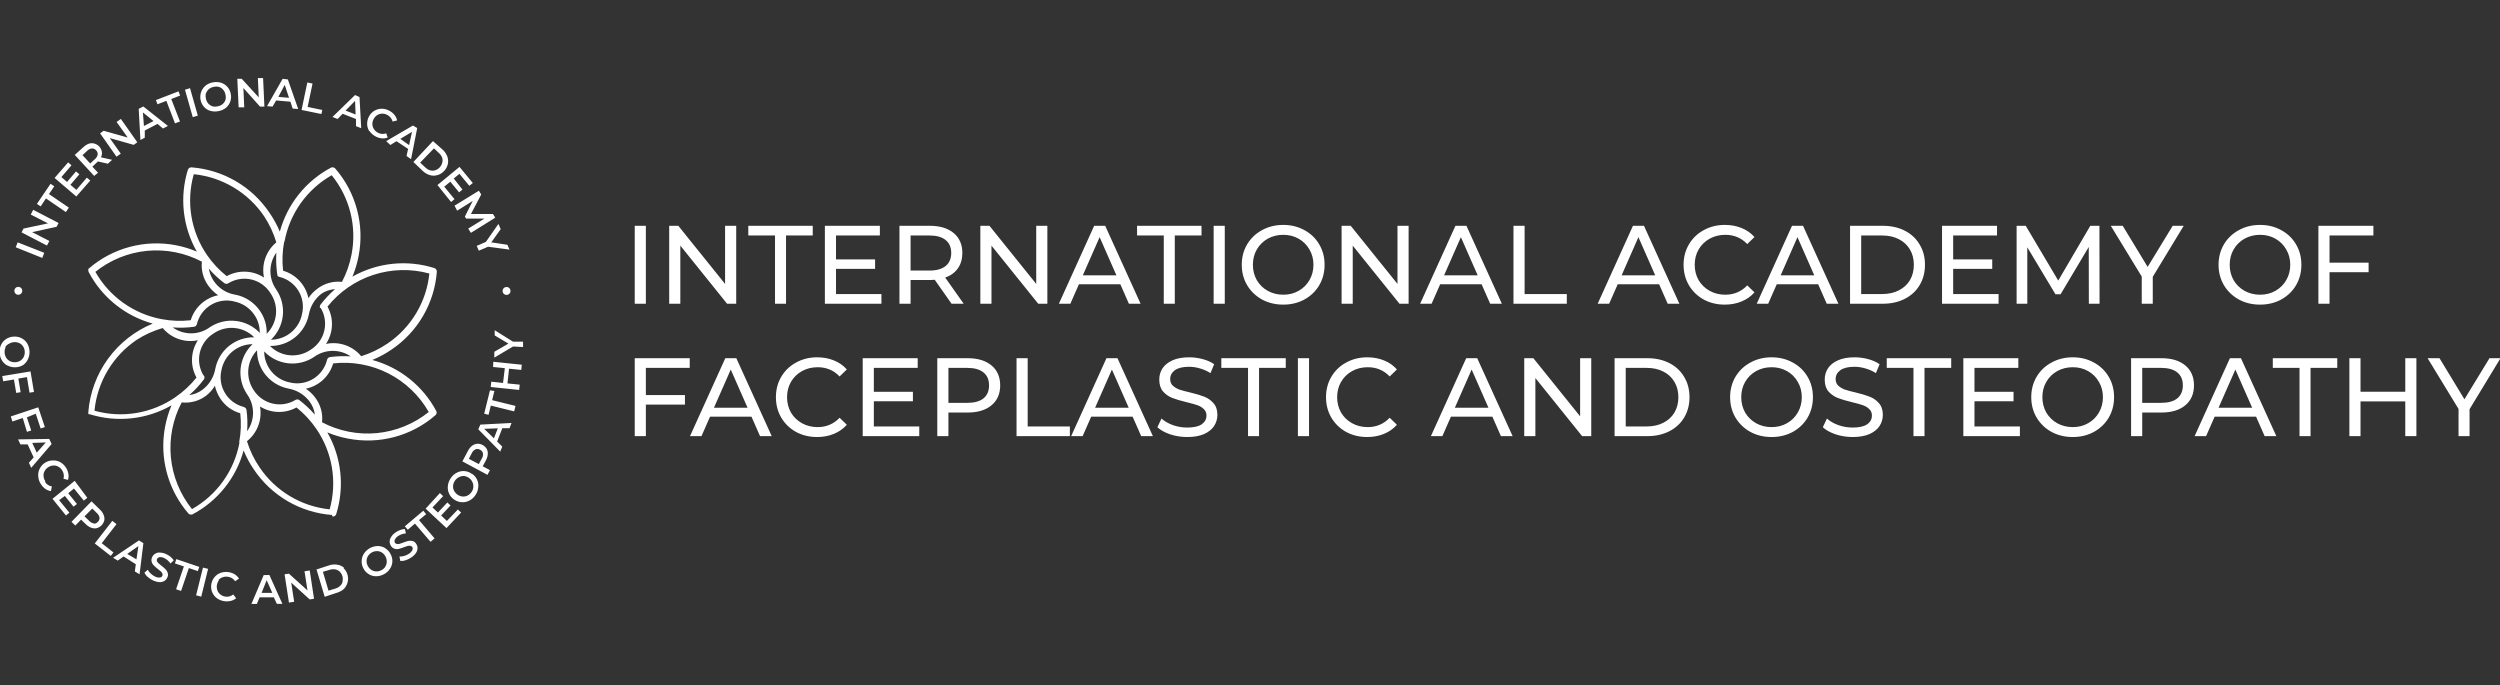 <svg width="321" height="88" viewBox="0 0 321 88" fill="none" xmlns="http://www.w3.org/2000/svg">
<rect x="0" y="0" width="321" height="88" fill="#333333" stroke="none"/>
<g clip-path="url(#clip0_81_35)">
<mask id="mask0_81_35" style="mask-type:luminance" maskUnits="userSpaceOnUse" x="-9" y="0" width="85" height="88">
<path d="M75.13 0.119H-8.41V87.419H75.13V0.119Z" fill="white"/>
</mask>
<g mask="url(#mask0_81_35)">
<path d="M42.71 66.329C42.809 66.329 42.906 66.301 42.99 66.249C43.077 66.194 43.141 66.109 43.17 66.01C43.711 64.276 43.888 62.451 43.692 60.646C43.496 58.841 42.93 57.096 42.03 55.52C42.892 55.884 43.79 56.152 44.71 56.319C46.681 56.701 48.712 56.629 50.651 56.109C52.59 55.59 54.385 54.636 55.9 53.319C55.964 53.267 56.012 53.198 56.04 53.12C56.074 53.022 56.074 52.917 56.04 52.819C55.194 51.214 54.027 49.8 52.611 48.664C51.195 47.529 49.561 46.697 47.81 46.219C48.674 45.862 49.498 45.416 50.27 44.889C51.932 43.77 53.319 42.289 54.328 40.557C55.336 38.825 55.938 36.888 56.09 34.889C56.091 34.787 56.063 34.687 56.01 34.599C55.952 34.515 55.867 34.452 55.77 34.419C54.035 33.872 52.206 33.687 50.396 33.876C48.586 34.065 46.835 34.625 45.25 35.52C45.611 34.657 45.88 33.759 46.05 32.84C46.43 30.867 46.357 28.835 45.837 26.895C45.318 24.955 44.365 23.158 43.05 21.64C42.992 21.584 42.925 21.54 42.85 21.509C42.747 21.47 42.633 21.47 42.53 21.509C40.925 22.356 39.511 23.523 38.375 24.939C37.24 26.355 36.407 27.989 35.93 29.739C35.566 28.884 35.117 28.066 34.59 27.299C33.469 25.64 31.988 24.255 30.256 23.249C28.524 22.243 26.587 21.641 24.59 21.489C24.487 21.479 24.383 21.507 24.3 21.57C24.216 21.628 24.153 21.712 24.12 21.809C23.584 23.544 23.41 25.369 23.608 27.174C23.805 28.978 24.371 30.723 25.27 32.3C24.407 31.939 23.509 31.668 22.59 31.489C20.618 31.111 18.586 31.184 16.646 31.704C14.706 32.223 12.909 33.176 11.39 34.489L11.34 34.55C11.336 34.589 11.336 34.63 11.34 34.669C11.326 34.763 11.344 34.858 11.39 34.94C11.627 35.387 11.887 35.821 12.17 36.239C13.945 38.833 16.581 40.714 19.61 41.55C17.319 42.495 15.334 44.055 13.875 46.059C12.415 48.062 11.538 50.429 11.34 52.9C11.34 52.9 11.34 52.9 11.34 52.969C11.34 52.969 11.34 52.969 11.34 53.029C11.336 53.059 11.336 53.09 11.34 53.12C11.361 53.145 11.384 53.169 11.41 53.19H11.46C11.483 53.195 11.507 53.195 11.53 53.19C13.263 53.729 15.089 53.907 16.894 53.711C18.698 53.514 20.444 52.949 22.02 52.05C21.659 52.913 21.387 53.811 21.21 54.73C20.875 56.45 20.885 58.219 21.238 59.936C21.592 61.652 22.283 63.282 23.27 64.73C23.551 65.149 23.858 65.549 24.19 65.93C24.248 66.001 24.33 66.051 24.42 66.07H24.59H24.67C26.278 65.225 27.695 64.059 28.832 62.643C29.97 61.227 30.803 59.592 31.28 57.84C31.634 58.705 32.08 59.53 32.61 60.3C33.729 61.962 35.211 63.349 36.943 64.357C38.674 65.365 40.612 65.967 42.61 66.12M55.05 52.9C53.145 54.432 50.832 55.374 48.398 55.609C45.963 55.843 43.513 55.361 41.35 54.219C41.475 53.089 41.16 51.954 40.47 51.05C40.139 50.603 39.733 50.218 39.27 49.91C40.096 49.739 40.859 49.346 41.477 48.773C42.096 48.2 42.546 47.469 42.78 46.66C45.212 46.386 47.67 46.831 49.851 47.94C52.032 49.049 53.839 50.773 55.05 52.9ZM26.13 48.209C25.59 47.323 25.422 46.258 25.663 45.248C25.905 44.239 26.537 43.365 27.42 42.819C28.209 42.275 29.165 42.026 30.119 42.115C31.074 42.205 31.966 42.627 32.64 43.309C31.462 43.288 30.314 43.684 29.399 44.427C28.485 45.17 27.862 46.212 27.64 47.37C27.453 48.43 26.87 49.381 26.01 50.029C25.512 50.41 24.922 50.651 24.3 50.73C24.992 50.13 25.618 49.46 26.17 48.73C26.226 48.654 26.255 48.563 26.255 48.469C26.255 48.376 26.226 48.285 26.17 48.209M41.17 39.52C41.708 40.407 41.875 41.471 41.633 42.48C41.392 43.489 40.762 44.362 39.88 44.91C39.091 45.454 38.136 45.704 37.181 45.614C36.227 45.524 35.334 45.102 34.66 44.419C35.838 44.441 36.986 44.045 37.901 43.302C38.816 42.559 39.439 41.517 39.66 40.359C39.853 39.301 40.434 38.352 41.29 37.7C41.812 37.363 42.411 37.164 43.03 37.12C42.338 37.722 41.708 38.392 41.15 39.12C41.104 39.182 41.075 39.255 41.066 39.333C41.057 39.41 41.069 39.488 41.1 39.559M45.1 45.76C44.19 45.699 43.275 45.73 42.37 45.849C42.276 45.863 42.188 45.906 42.12 45.973C42.052 46.039 42.006 46.126 41.99 46.219C41.743 47.227 41.109 48.096 40.226 48.639C39.342 49.182 38.28 49.355 37.27 49.12C36.333 48.947 35.486 48.453 34.875 47.723C34.263 46.993 33.925 46.072 33.92 45.12C34.737 45.98 35.834 46.522 37.013 46.648C38.193 46.775 39.38 46.477 40.36 45.809C41.052 45.316 41.88 45.051 42.73 45.051C43.58 45.051 44.408 45.316 45.1 45.809M34.24 42.9C34.287 41.831 33.981 40.777 33.37 39.9C32.621 38.816 31.475 38.072 30.18 37.83C29.341 37.692 28.565 37.297 27.961 36.698C27.357 36.099 26.955 35.328 26.81 34.489C27.41 35.181 28.08 35.808 28.81 36.359C28.887 36.416 28.98 36.446 29.075 36.446C29.17 36.446 29.263 36.416 29.34 36.359C30.227 35.819 31.291 35.651 32.301 35.893C33.311 36.134 34.184 36.766 34.73 37.65C35.274 38.437 35.523 39.391 35.434 40.344C35.344 41.297 34.921 42.187 34.24 42.859M30.01 38.7C30.539 38.795 31.044 38.994 31.496 39.286C31.947 39.578 32.336 39.956 32.64 40.4C33.121 41.084 33.37 41.904 33.35 42.739C32.535 41.877 31.439 41.334 30.259 41.206C29.079 41.077 27.892 41.373 26.91 42.039C26.219 42.535 25.39 42.801 24.54 42.801C23.69 42.801 22.861 42.535 22.17 42.039C23.084 42.108 24.002 42.081 24.91 41.959C25.005 41.944 25.093 41.899 25.162 41.831C25.23 41.763 25.275 41.675 25.29 41.58C25.539 40.574 26.174 39.707 27.057 39.166C27.941 38.625 29.002 38.454 30.01 38.69M33.01 44.859C32.972 45.904 33.266 46.933 33.85 47.8C34.222 48.345 34.698 48.811 35.25 49.171C35.803 49.532 36.422 49.779 37.07 49.9C38.128 50.094 39.076 50.675 39.73 51.529C40.111 52.031 40.352 52.625 40.43 53.249C39.828 52.557 39.158 51.928 38.43 51.37C38.355 51.314 38.264 51.285 38.17 51.285C38.077 51.285 37.986 51.314 37.91 51.37C37.034 51.889 35.99 52.05 34.998 51.817C34.006 51.584 33.143 50.975 32.59 50.12C32.046 49.331 31.796 48.375 31.886 47.42C31.975 46.466 32.398 45.573 33.08 44.9M55.13 35.12C54.946 36.923 54.368 38.664 53.437 40.219C52.505 41.774 51.243 43.106 49.74 44.12C48.705 44.82 47.573 45.365 46.38 45.739C45.843 45.088 45.138 44.597 44.341 44.318C43.544 44.04 42.686 43.985 41.86 44.16C42.325 43.454 42.588 42.635 42.622 41.791C42.655 40.947 42.458 40.11 42.05 39.37C43.578 37.463 45.631 36.045 47.955 35.289C50.279 34.534 52.773 34.475 55.13 35.12ZM36.53 31.02C36.858 29.244 37.571 27.561 38.617 26.089C39.664 24.617 41.02 23.392 42.59 22.5C43.733 23.905 44.553 25.544 44.994 27.302C45.435 29.059 45.484 30.891 45.14 32.669C44.906 33.897 44.491 35.083 43.91 36.19C42.778 36.068 41.643 36.387 40.74 37.08C40.294 37.411 39.908 37.817 39.6 38.279C39.429 37.453 39.036 36.689 38.463 36.069C37.891 35.449 37.16 34.996 36.35 34.76C36.207 33.516 36.254 32.258 36.49 31.029M35.59 35.37C35.626 35.421 35.672 35.464 35.726 35.496C35.779 35.529 35.838 35.551 35.9 35.559C36.906 35.808 37.773 36.443 38.313 37.327C38.854 38.21 39.026 39.271 38.79 40.279C38.618 41.215 38.123 42.061 37.393 42.671C36.663 43.281 35.742 43.617 34.79 43.62C35.648 42.803 36.188 41.709 36.315 40.531C36.441 39.353 36.145 38.169 35.48 37.19C34.987 36.496 34.722 35.666 34.722 34.815C34.722 33.963 34.987 33.133 35.48 32.44C35.427 33.354 35.464 34.272 35.59 35.179C35.597 35.248 35.621 35.313 35.66 35.37M24.91 22.369C26.712 22.559 28.451 23.139 30.006 24.07C31.56 25.001 32.893 26.26 33.91 27.759C34.593 28.798 35.122 29.93 35.48 31.119C34.831 31.658 34.34 32.364 34.062 33.16C33.784 33.956 33.728 34.814 33.9 35.639C33.194 35.176 32.374 34.915 31.53 34.883C30.686 34.851 29.849 35.051 29.11 35.459C28.143 34.687 27.294 33.778 26.59 32.76C25.562 31.266 24.876 29.564 24.578 27.776C24.281 25.987 24.381 24.155 24.87 22.41M12.23 34.919C14.134 33.386 16.445 32.444 18.878 32.209C21.311 31.975 23.759 32.458 25.92 33.599C25.81 34.659 26.083 35.724 26.69 36.599L26.81 36.76C27.143 37.207 27.549 37.596 28.01 37.91C27.188 38.075 26.426 38.462 25.806 39.027C25.186 39.593 24.731 40.316 24.49 41.12C23.247 41.258 21.99 41.211 20.76 40.98C18.979 40.648 17.292 39.93 15.818 38.877C14.344 37.822 13.12 36.458 12.23 34.88M12.14 52.65C12.328 50.847 12.908 49.108 13.839 47.553C14.77 45.998 16.03 44.666 17.53 43.65C18.569 42.977 19.701 42.461 20.89 42.12C21.431 42.766 22.137 43.254 22.933 43.531C23.729 43.807 24.585 43.862 25.41 43.69C24.947 44.396 24.686 45.215 24.654 46.059C24.622 46.904 24.821 47.74 25.23 48.48C24.447 49.456 23.523 50.312 22.49 51.02C20.996 52.045 19.294 52.731 17.506 53.028C15.718 53.325 13.886 53.227 12.14 52.739M30.75 56.83C30.42 58.613 29.703 60.302 28.649 61.777C27.595 63.253 26.23 64.479 24.65 65.37C23.117 63.464 22.175 61.151 21.941 58.717C21.706 56.283 22.189 53.833 23.33 51.669C24.458 51.794 25.59 51.479 26.49 50.789C26.927 50.44 27.299 50.017 27.59 49.539C27.733 50.146 27.984 50.722 28.33 51.239C28.926 52.127 29.82 52.773 30.85 53.059C30.988 54.3 30.941 55.553 30.71 56.779M31.33 52.26C30.322 52.015 29.451 51.382 28.907 50.497C28.364 49.613 28.192 48.55 28.43 47.539C28.602 46.603 29.096 45.755 29.827 45.144C30.557 44.532 31.478 44.195 32.43 44.19C31.568 45.005 31.024 46.101 30.896 47.281C30.768 48.461 31.064 49.648 31.73 50.63C32.225 51.321 32.491 52.149 32.491 52.999C32.491 53.85 32.225 54.678 31.73 55.37C31.799 54.459 31.772 53.544 31.65 52.639C31.637 52.545 31.594 52.458 31.527 52.389C31.461 52.321 31.374 52.276 31.28 52.26M33.28 52.13C33.986 52.594 34.805 52.858 35.649 52.891C36.493 52.925 37.33 52.727 38.07 52.319C39.049 53.1 39.906 54.024 40.61 55.059C41.636 56.552 42.321 58.252 42.619 60.038C42.916 61.825 42.817 63.655 42.33 65.4C40.527 65.215 38.786 64.637 37.23 63.706C35.675 62.774 34.344 61.513 33.33 60.01C32.626 58.976 32.08 57.844 31.71 56.65C32.376 56.119 32.883 55.416 33.175 54.617C33.468 53.818 33.535 52.954 33.37 52.12M13.04 67.45C13.213 67.276 13.334 67.058 13.39 66.82C13.433 66.583 13.405 66.34 13.31 66.12C13.204 65.856 13.04 65.62 12.83 65.43L11.75 64.37L9.18 66.999L9.67 67.48L10.41 66.719L11.01 67.299C11.209 67.501 11.447 67.657 11.71 67.76C11.936 67.848 12.183 67.869 12.42 67.82C12.656 67.753 12.87 67.625 13.04 67.45ZM12.04 67.2C11.803 67.163 11.586 67.043 11.43 66.859L10.85 66.299L11.85 65.299L12.42 65.859C12.605 66.013 12.732 66.224 12.78 66.46C12.789 66.562 12.774 66.665 12.735 66.761C12.697 66.856 12.637 66.941 12.56 67.01C12.495 67.088 12.412 67.15 12.318 67.19C12.224 67.23 12.122 67.247 12.02 67.24M5.83 61.8C5.686 61.601 5.603 61.365 5.59 61.12C5.571 60.897 5.62 60.674 5.73 60.48C5.838 60.275 6.001 60.105 6.2 59.989C6.392 59.858 6.617 59.781 6.85 59.77C7.073 59.758 7.295 59.81 7.49 59.919C7.699 60.034 7.872 60.203 7.99 60.41C8.092 60.564 8.159 60.739 8.187 60.922C8.214 61.105 8.202 61.292 8.15 61.469L8.73 61.62C8.812 61.368 8.829 61.1 8.78 60.84C8.733 60.562 8.632 60.297 8.48 60.059C8.297 59.762 8.042 59.515 7.74 59.34C7.449 59.183 7.121 59.107 6.79 59.12C6.436 59.117 6.088 59.218 5.79 59.41C5.502 59.591 5.267 59.847 5.11 60.15C4.949 60.457 4.88 60.804 4.91 61.15C4.929 61.506 5.043 61.852 5.24 62.15C5.39 62.39 5.583 62.6 5.81 62.77C6.03 62.918 6.279 63.017 6.54 63.059L6.66 62.459C6.477 62.432 6.301 62.364 6.147 62.26C5.994 62.156 5.865 62.019 5.77 61.859M8.33 63.679L9.44 65.059L9.88 64.71L8.76 63.33L9.5 62.73L10.76 64.279L11.21 63.919L9.59 61.739L6.74 64.049L8.47 66.189L8.91 65.829L7.59 64.219L8.33 63.679ZM3.46 55.45L4.01 55.27L3.45 53.59L4.59 53.12L5.22 55.02L5.76 54.84L4.91 52.3L1.39 53.469L1.59 54.12L2.92 53.669L3.46 55.45ZM6.32 56.359L2.32 56.419L2.62 57.059H3.55L4.32 58.73L3.71 59.419L4.01 60.069L6.63 57.01L6.32 56.359ZM4.72 58.12L4.14 56.87L5.88 56.809L4.72 58.12ZM2.08 50.45L2.65 50.359L2.36 48.609L3.46 48.419L3.79 50.419L4.36 50.33L3.92 47.69L0.29 48.289L0.41 48.959L1.79 48.73L2.08 50.45ZM0.99 46.94C1.297 47.103 1.643 47.18 1.99 47.16C2.345 47.153 2.691 47.049 2.99 46.859C3.249 46.667 3.456 46.413 3.59 46.12C3.735 45.807 3.804 45.464 3.79 45.12C3.776 44.769 3.681 44.426 3.51 44.12C3.339 43.833 3.094 43.598 2.8 43.44C2.494 43.276 2.147 43.199 1.8 43.219C1.446 43.226 1.1 43.33 0.8 43.52C0.521 43.699 0.297 43.952 0.15 44.249C0 44.561 -0.068 44.905 -0.05 45.249C-0.046 45.602 0.05 45.947 0.23 46.249C0.398 46.535 0.64 46.77 0.93 46.929M0.68 44.55C0.804 44.359 0.982 44.209 1.19 44.12C1.388 44.004 1.611 43.939 1.84 43.929C2.072 43.918 2.303 43.966 2.51 44.069C2.708 44.173 2.874 44.328 2.99 44.52C3.11 44.716 3.175 44.94 3.18 45.169C3.191 45.401 3.143 45.632 3.04 45.84C2.941 46.037 2.788 46.203 2.6 46.319C2.401 46.44 2.173 46.506 1.94 46.51C1.709 46.52 1.478 46.472 1.27 46.37C1.075 46.267 0.909 46.115 0.79 45.929C0.665 45.717 0.596 45.476 0.59 45.23C0.579 44.998 0.628 44.767 0.73 44.559M13.06 69.749L14.96 67.299L14.42 66.879L12.17 69.779L14.22 71.379L14.57 70.93L13.06 69.749ZM14.52 71.62L15.12 71.98L15.87 71.45L17.44 72.45L17.31 73.37L17.92 73.74L18.41 69.74L17.84 69.389L14.52 71.62ZM17.52 71.82L16.34 71.12L17.77 70.12L17.52 71.82ZM57.38 66.889L56.64 66.189L57.85 64.9L57.44 64.519L56.23 65.809L55.53 65.159L56.9 63.7L56.48 63.309L54.65 65.309L57.33 67.809L59.21 65.809L58.79 65.419L57.38 66.889ZM62.38 59.13C62.519 58.883 62.604 58.611 62.63 58.33C62.652 58.088 62.603 57.844 62.49 57.63C62.363 57.423 62.184 57.254 61.97 57.139C61.755 57.017 61.508 56.961 61.26 56.98C61.023 57.003 60.798 57.093 60.61 57.239C60.389 57.419 60.208 57.644 60.08 57.9L59.37 59.239L62.59 60.969L62.91 60.37L61.98 59.87L62.38 59.13ZM61.48 59.59L60.2 58.91L60.57 58.2C60.67 57.978 60.843 57.798 61.06 57.69C61.155 57.655 61.257 57.643 61.357 57.653C61.458 57.663 61.554 57.697 61.64 57.749C61.733 57.791 61.814 57.853 61.878 57.931C61.943 58.009 61.988 58.101 62.01 58.2C62.046 58.44 61.992 58.685 61.86 58.889L61.48 59.59ZM54.72 66.019L54.35 65.579L51.98 67.579L52.36 68.019L53.28 67.23L55.28 69.57L55.8 69.129L53.8 66.779L54.72 66.019ZM52.95 69.46C52.769 69.42 52.581 69.42 52.4 69.46C52.175 69.518 51.955 69.591 51.74 69.68C51.588 69.745 51.431 69.798 51.27 69.84C51.165 69.864 51.056 69.864 50.95 69.84C50.901 69.835 50.854 69.819 50.813 69.793C50.771 69.766 50.736 69.731 50.71 69.689C50.673 69.627 50.654 69.557 50.654 69.484C50.654 69.412 50.673 69.341 50.71 69.279C50.797 69.091 50.94 68.933 51.12 68.829C51.261 68.729 51.416 68.652 51.58 68.6C51.754 68.537 51.936 68.5 52.12 68.49L51.99 67.93C51.785 67.933 51.581 67.973 51.39 68.049C51.181 68.127 50.983 68.231 50.8 68.359C50.566 68.511 50.368 68.713 50.22 68.95C50.099 69.13 50.033 69.342 50.03 69.559C50.04 69.756 50.102 69.946 50.21 70.109C50.322 70.283 50.492 70.411 50.69 70.469C50.87 70.521 51.06 70.521 51.24 70.469C51.468 70.41 51.692 70.337 51.91 70.249C52.06 70.186 52.214 70.133 52.37 70.09C52.479 70.066 52.591 70.066 52.7 70.09C52.797 70.107 52.883 70.16 52.94 70.24C52.975 70.3 52.994 70.369 52.994 70.439C52.994 70.51 52.975 70.579 52.94 70.639C52.844 70.831 52.695 70.99 52.51 71.1C52.327 71.225 52.124 71.319 51.91 71.379C51.709 71.439 51.5 71.466 51.29 71.46L51.4 72.029C51.638 72.046 51.877 72.012 52.1 71.93C52.364 71.845 52.614 71.72 52.84 71.559C53.075 71.405 53.276 71.204 53.43 70.969C53.548 70.791 53.61 70.583 53.61 70.37C53.61 70.172 53.547 69.979 53.43 69.82C53.38 69.731 53.312 69.654 53.231 69.593C53.151 69.531 53.058 69.486 52.96 69.46M67.16 44.559V43.87H65.87L63.52 42.4V43.069L65.28 44.12L63.47 45.169V45.919L65.88 44.489L67.16 44.559ZM62.91 50.12L62.17 53.12L62.73 53.26L63.02 52.08L66.02 52.819L66.19 52.12L63.19 51.38L63.48 50.2L62.91 50.12ZM61.41 55.12L64.23 57.989L64.49 57.34L63.83 56.69L64.5 54.98H65.42L65.68 54.309L61.68 54.52L61.41 55.12ZM63.92 54.999L63.42 56.279L62.17 55.059L63.92 54.999ZM63.31 47.12L64.82 47.27L64.59 49.169L63.08 49.01L63.01 49.69L66.66 50.069L66.73 49.389L65.16 49.23L65.36 47.34L66.93 47.499L67 46.83L63.34 46.45L63.31 47.12ZM60.59 60.849C60.323 60.646 60.005 60.522 59.671 60.49C59.337 60.458 59.001 60.52 58.7 60.669C58.381 60.822 58.109 61.057 57.91 61.349C57.693 61.643 57.555 61.987 57.51 62.349C57.46 62.689 57.508 63.036 57.65 63.349C57.781 63.662 58 63.93 58.28 64.12C58.554 64.324 58.88 64.449 59.22 64.48C59.564 64.517 59.911 64.455 60.22 64.299C60.539 64.147 60.812 63.912 61.01 63.62C61.229 63.328 61.364 62.982 61.4 62.62C61.454 62.281 61.409 61.933 61.27 61.62C61.136 61.306 60.914 61.038 60.63 60.849M60.78 62.569C60.751 62.797 60.665 63.014 60.53 63.2C60.397 63.388 60.218 63.54 60.01 63.639C59.808 63.736 59.583 63.774 59.36 63.749C59.13 63.719 58.91 63.633 58.72 63.499C58.534 63.36 58.383 63.178 58.28 62.969C58.187 62.77 58.153 62.548 58.18 62.33C58.207 62.101 58.293 61.884 58.43 61.7C58.561 61.509 58.74 61.356 58.95 61.26C59.147 61.155 59.368 61.106 59.59 61.12C59.817 61.151 60.033 61.236 60.22 61.37C60.411 61.504 60.563 61.687 60.66 61.9C60.756 62.098 60.794 62.32 60.77 62.539M49.47 70.379C49.185 70.21 48.861 70.117 48.53 70.109C48.182 70.114 47.839 70.199 47.53 70.359C47.218 70.523 46.951 70.76 46.75 71.049C46.563 71.325 46.456 71.647 46.44 71.98C46.413 72.327 46.49 72.675 46.66 72.98C46.812 73.285 47.048 73.542 47.34 73.719C47.621 73.899 47.947 73.992 48.28 73.99C48.629 73.992 48.973 73.906 49.28 73.74C49.597 73.582 49.866 73.344 50.06 73.049C50.253 72.774 50.364 72.449 50.38 72.112C50.396 71.776 50.316 71.442 50.15 71.15C50.002 70.844 49.769 70.588 49.48 70.409M49.48 72.76C49.355 72.954 49.178 73.109 48.97 73.21C48.768 73.319 48.54 73.374 48.31 73.37C48.09 73.363 47.876 73.298 47.69 73.18C47.495 73.053 47.336 72.877 47.23 72.669C47.115 72.466 47.06 72.233 47.07 71.999C47.077 71.779 47.142 71.565 47.26 71.379C47.393 71.189 47.567 71.032 47.77 70.919C47.975 70.815 48.201 70.76 48.43 70.76C48.654 70.769 48.871 70.838 49.06 70.96C49.246 71.09 49.398 71.264 49.503 71.466C49.607 71.668 49.661 71.892 49.66 72.12C49.658 72.343 49.593 72.562 49.47 72.749M25.18 76.439L25.84 76.609L26.72 73.04L26.06 72.879L25.18 76.439ZM25.59 72.79L22.64 71.79L22.46 72.34L23.61 72.73L22.61 75.659L23.25 75.879L24.25 72.939L25.4 73.329L25.59 72.79ZM21.91 71.499C21.735 71.361 21.543 71.243 21.34 71.15C21.09 71.028 20.818 70.96 20.54 70.95C20.323 70.93 20.105 70.983 19.92 71.1C19.751 71.199 19.618 71.35 19.54 71.529C19.446 71.715 19.421 71.928 19.47 72.129C19.518 72.309 19.615 72.472 19.75 72.6C19.914 72.77 20.092 72.927 20.28 73.07C20.44 73.189 20.57 73.299 20.66 73.379C20.744 73.453 20.809 73.546 20.85 73.65C20.87 73.694 20.88 73.741 20.88 73.79C20.88 73.838 20.87 73.885 20.85 73.93C20.821 73.994 20.775 74.05 20.717 74.09C20.659 74.131 20.591 74.155 20.52 74.159C20.309 74.171 20.098 74.126 19.91 74.029C19.708 73.933 19.522 73.805 19.36 73.65C19.204 73.509 19.072 73.343 18.97 73.159L18.54 73.54C18.645 73.752 18.795 73.94 18.98 74.09C19.188 74.271 19.42 74.423 19.67 74.54C19.925 74.659 20.2 74.731 20.48 74.749C20.697 74.756 20.911 74.704 21.1 74.6C21.268 74.494 21.4 74.341 21.48 74.159C21.577 73.978 21.599 73.766 21.54 73.57C21.486 73.392 21.39 73.231 21.26 73.1C21.096 72.933 20.918 72.779 20.73 72.639C20.57 72.519 20.45 72.409 20.36 72.329C20.276 72.258 20.208 72.169 20.16 72.07C20.138 72.026 20.127 71.978 20.127 71.93C20.127 71.881 20.138 71.833 20.16 71.79C20.188 71.722 20.233 71.664 20.291 71.62C20.349 71.576 20.418 71.548 20.49 71.54C20.698 71.52 20.906 71.561 21.09 71.659C21.246 71.733 21.39 71.827 21.52 71.939C21.661 72.059 21.786 72.197 21.89 72.35L22.31 71.95C22.199 71.778 22.06 71.626 21.9 71.499M28.03 74.499C28.176 74.321 28.37 74.189 28.59 74.12C28.814 74.038 29.056 74.018 29.29 74.059C29.472 74.086 29.646 74.15 29.801 74.248C29.956 74.346 30.089 74.476 30.19 74.629L30.69 74.29C30.549 74.068 30.361 73.881 30.14 73.74C29.894 73.596 29.622 73.501 29.34 73.46C29.004 73.411 28.662 73.442 28.34 73.549C28.027 73.66 27.751 73.853 27.54 74.109C27.321 74.372 27.179 74.691 27.13 75.029C27.075 75.367 27.113 75.713 27.24 76.029C27.364 76.334 27.568 76.6 27.83 76.799C28.086 76.984 28.378 77.111 28.686 77.173C28.995 77.235 29.313 77.231 29.62 77.159C29.879 77.103 30.119 76.982 30.32 76.809L29.95 76.329C29.811 76.442 29.651 76.525 29.479 76.573C29.307 76.621 29.127 76.633 28.95 76.609C28.717 76.576 28.497 76.483 28.31 76.34C28.134 76.206 27.999 76.026 27.92 75.82C27.836 75.6 27.812 75.362 27.85 75.129C27.886 74.9 27.979 74.683 28.12 74.499M44.19 72.919C43.949 72.697 43.645 72.554 43.32 72.51C42.966 72.448 42.601 72.475 42.26 72.59L40.64 73.12L41.69 76.629L43.23 76.12C43.579 76.026 43.901 75.851 44.17 75.609C44.516 75.247 44.704 74.763 44.693 74.262C44.681 73.761 44.472 73.286 44.11 72.939M44 74.669C43.948 74.885 43.833 75.08 43.67 75.23C43.491 75.394 43.275 75.514 43.04 75.579L42.18 75.84L41.46 73.419L42.31 73.169C42.545 73.091 42.796 73.071 43.04 73.109C43.258 73.148 43.459 73.249 43.62 73.4C43.784 73.564 43.905 73.767 43.97 73.99C44.03 74.212 44.03 74.447 43.97 74.669M39.1 73.35L39.48 75.809L37.1 73.659L36.54 73.74L37.1 77.37L37.77 77.269L37.39 74.809L39.77 76.969L40.32 76.879L39.77 73.249L39.1 73.35ZM33.86 73.84L32.28 77.549H32.98L33.33 76.7H35.16L35.55 77.54H36.26L34.59 73.829L33.86 73.84ZM33.59 76.12L34.24 74.499L34.96 76.12H33.59ZM43.99 14.61L45.71 15.28V16.2L46.38 16.459L46.16 12.46L45.59 12.2L42.69 15.02L43.35 15.28L43.99 14.61ZM45.59 12.95L45.66 14.7L44.37 14.2L45.59 12.95ZM41.38 14.12L39.5 13.729L40.13 10.729L39.46 10.589L38.72 14.12L41.27 14.639L41.38 14.12ZM61.21 31.57L61.48 32.19L62.67 31.68L65.42 32.05L65.15 31.43L63.08 31.119L64.29 29.419L64 28.75L62.39 31.059L61.21 31.57ZM35.46 12.899L37.29 13.059L37.58 13.94L38.29 13.999L36.96 10.2L36.29 10.12L34.29 13.63L34.99 13.69L35.46 12.899ZM36.56 10.899L37.11 12.559L35.74 12.44L36.56 10.899ZM50.12 18.619L50.91 18.13L52.4 19.119L52.2 20.029L52.78 20.439L53.57 16.439L53.02 16.119L49.59 18.119L50.12 18.619ZM52.9 16.93L52.53 18.63L51.4 17.829L52.9 16.93ZM58.7 27.049L60.7 25.799L59.69 27.809L59.85 28.07H62.2L60.12 29.349L60.46 29.899L63.59 27.95L63.3 27.48H60.47L61.79 24.97L61.49 24.489L58.36 26.41L58.7 27.049ZM57.92 25.939L58.36 25.57L57.04 23.97L57.82 23.329L58.95 24.7L59.38 24.34L58.26 22.919L58.99 22.32L60.26 23.86L60.71 23.5L59 21.43L56.17 23.759L57.92 25.939ZM54.27 21.939C54.527 22.189 54.839 22.374 55.18 22.48C55.506 22.582 55.855 22.582 56.18 22.48C56.508 22.387 56.803 22.203 57.03 21.95C57.261 21.706 57.423 21.406 57.5 21.079C57.575 20.747 57.551 20.399 57.43 20.079C57.299 19.742 57.09 19.441 56.82 19.2L55.59 18.119L53.08 20.799L54.27 21.939ZM55.72 19.049L56.37 19.66C56.552 19.825 56.692 20.03 56.78 20.259C56.845 20.468 56.845 20.691 56.78 20.899C56.727 21.126 56.613 21.333 56.45 21.5C56.292 21.671 56.092 21.798 55.87 21.869C55.658 21.929 55.433 21.929 55.22 21.869C54.987 21.793 54.775 21.663 54.6 21.489L53.95 20.88L55.72 19.049ZM47.44 16.82C47.634 17.111 47.899 17.348 48.21 17.509C48.456 17.648 48.729 17.734 49.01 17.759C49.271 17.792 49.536 17.758 49.78 17.66L49.59 17.119C49.417 17.184 49.231 17.21 49.047 17.196C48.862 17.182 48.682 17.129 48.52 17.04C48.313 16.929 48.137 16.767 48.01 16.57C47.886 16.386 47.817 16.171 47.81 15.95C47.808 15.715 47.867 15.485 47.98 15.28C48.087 15.07 48.25 14.893 48.45 14.77C48.641 14.655 48.858 14.592 49.08 14.589C49.315 14.592 49.545 14.654 49.75 14.77C49.913 14.855 50.057 14.974 50.17 15.119C50.284 15.263 50.366 15.431 50.41 15.61L50.99 15.46C50.937 15.204 50.824 14.964 50.66 14.759C50.481 14.541 50.26 14.361 50.01 14.229C49.705 14.056 49.361 13.963 49.01 13.96C48.679 13.962 48.355 14.052 48.07 14.22C47.778 14.395 47.539 14.648 47.38 14.95C47.214 15.256 47.132 15.601 47.14 15.95C47.151 16.282 47.255 16.604 47.44 16.88M5.9 25.48L8.46 27.23L8.84 26.66L6.29 24.919L6.97 23.919L6.49 23.599L4.74 26.18L5.22 26.5L5.9 25.48ZM11.59 23.18L11.15 22.809L9.81 24.38L9.04 23.73L10.19 22.38L9.76 22.009L8.61 23.36L7.88 22.739L9.18 21.22L8.75 20.849L7.01 22.849L9.8 25.23L11.59 23.18ZM12.59 22.18L11.86 21.399L12.47 20.829L12.57 20.73L13.85 21.02L14.4 20.52L12.96 20.2C13.077 19.979 13.12 19.726 13.08 19.48C13.032 19.234 12.918 19.006 12.75 18.82C12.585 18.636 12.369 18.504 12.13 18.439C11.902 18.37 11.658 18.37 11.43 18.439C11.162 18.539 10.917 18.692 10.71 18.89L9.6 19.89L12.09 22.59L12.59 22.18ZM10.59 19.919L11.18 19.38C11.344 19.2 11.568 19.086 11.81 19.059C11.911 19.057 12.011 19.077 12.103 19.119C12.194 19.16 12.276 19.222 12.34 19.299C12.414 19.369 12.471 19.455 12.506 19.551C12.54 19.646 12.552 19.749 12.54 19.849C12.494 20.088 12.362 20.301 12.17 20.45L11.58 20.989L10.59 19.919ZM31.36 13.78L31.25 11.3L33.39 13.69H33.95L33.78 10.02H33.11L33.22 12.499L31.04 10.12H30.47L30.64 13.78H31.36ZM5.68 32.459L2.27 31.119L2.02 31.75L5.43 33.12L5.68 32.459ZM6.34 30.939L4.13 29.809L7.27 29.119L7.52 28.63L4.26 26.939L3.95 27.549L6.16 28.68L3.02 29.349L2.77 29.84L6.03 31.529L6.34 30.939ZM25.4 14.85L24.4 11.319L23.75 11.52L24.75 15.04L25.4 14.85ZM26.17 13.7C26.388 13.95 26.672 14.134 26.99 14.229C27.315 14.325 27.658 14.342 27.99 14.28C28.354 14.227 28.698 14.082 28.99 13.86C29.25 13.65 29.447 13.373 29.56 13.059C29.679 12.74 29.704 12.393 29.63 12.059C29.575 11.725 29.425 11.413 29.2 11.159C28.981 10.909 28.697 10.722 28.38 10.62C28.056 10.524 27.713 10.507 27.38 10.569C27.015 10.621 26.669 10.77 26.38 10.999C25.995 11.33 25.757 11.8 25.718 12.306C25.679 12.812 25.841 13.313 26.17 13.7ZM26.45 11.979C26.527 11.772 26.654 11.586 26.82 11.44C26.999 11.293 27.212 11.197 27.44 11.159C27.663 11.099 27.898 11.099 28.12 11.159C28.332 11.229 28.519 11.357 28.66 11.53C28.81 11.707 28.91 11.921 28.95 12.149C29.006 12.373 29.006 12.606 28.95 12.829C28.875 13.045 28.742 13.236 28.566 13.38C28.389 13.525 28.176 13.618 27.95 13.649C27.728 13.71 27.493 13.71 27.27 13.649C27.062 13.573 26.877 13.446 26.73 13.28C26.583 13.101 26.483 12.887 26.44 12.659C26.385 12.433 26.385 12.196 26.44 11.97M15.51 19.73L14.09 17.73L17.17 18.599L17.63 18.27L15.52 15.27L14.97 15.659L16.4 17.66L13.31 16.79L12.85 17.119L14.96 20.119L15.51 19.73ZM21.36 12.95L22.47 15.839L23.11 15.6L21.99 12.71L23.13 12.27L22.92 11.729L20.02 12.85L20.22 13.389L21.36 12.95ZM18.59 17.68V16.759L20.22 15.909L20.93 16.5L21.56 16.169L18.4 13.669L17.81 13.979L18.03 17.98L18.59 17.68ZM19.71 15.54L18.48 16.18L18.35 14.44L19.71 15.54ZM65.04 36.849C64.939 36.849 64.841 36.879 64.757 36.935C64.673 36.992 64.608 37.071 64.569 37.164C64.53 37.258 64.52 37.36 64.54 37.459C64.56 37.558 64.608 37.649 64.68 37.72C64.751 37.791 64.842 37.84 64.941 37.86C65.04 37.879 65.142 37.869 65.235 37.831C65.329 37.792 65.408 37.727 65.464 37.643C65.52 37.559 65.55 37.46 65.55 37.359C65.55 37.224 65.496 37.094 65.401 36.999C65.305 36.903 65.175 36.849 65.04 36.849ZM2.34 37.849C2.442 37.852 2.541 37.823 2.626 37.769C2.711 37.714 2.778 37.635 2.818 37.542C2.859 37.449 2.87 37.346 2.852 37.246C2.833 37.147 2.785 37.055 2.714 36.983C2.643 36.91 2.553 36.861 2.453 36.84C2.354 36.82 2.251 36.829 2.157 36.867C2.064 36.906 1.983 36.971 1.927 37.055C1.87 37.139 1.84 37.238 1.84 37.34C1.84 37.473 1.893 37.601 1.986 37.697C2.079 37.792 2.207 37.847 2.34 37.849Z" fill="white"/>
</g>
<path d="M81.5 28.993H82.929V38.999H81.5V28.993ZM94.53 28.993V38.999H93.358L87.354 31.538V38.999H85.925V28.993H87.097L93.1 36.455V28.993H94.53ZM99.512 30.237H96.081V28.993H104.357V30.237H100.927V38.999H99.512V30.237ZM113.176 37.755V38.999H105.914V28.993H112.975V30.237H107.344V33.31H112.361V34.525H107.344V37.755H113.176ZM122.18 38.999L120.021 35.926C119.754 35.945 119.545 35.955 119.392 35.955H116.919V38.999H115.49V28.993H119.392C120.688 28.993 121.708 29.303 122.451 29.922C123.194 30.542 123.566 31.395 123.566 32.481C123.566 33.253 123.376 33.91 122.994 34.454C122.613 34.997 122.07 35.392 121.365 35.64L123.738 38.999H122.18ZM119.349 34.739C120.255 34.739 120.946 34.544 121.422 34.153C121.899 33.763 122.137 33.205 122.137 32.481C122.137 31.757 121.899 31.204 121.422 30.823C120.946 30.432 120.255 30.237 119.349 30.237H116.919V34.739H119.349ZM134.481 28.993V38.999H133.308L127.305 31.538V38.999H125.876V28.993H127.048L133.051 36.455V28.993H134.481ZM143.851 36.498H138.533L137.433 38.999H135.96L140.491 28.993H141.907L146.452 38.999H144.951L143.851 36.498ZM143.35 35.354L141.192 30.451L139.033 35.354H143.35ZM149.429 30.237H145.998V28.993H154.275V30.237H150.844V38.999H149.429V30.237ZM155.832 28.993H157.261V38.999H155.832V28.993ZM164.773 39.114C163.763 39.114 162.853 38.894 162.043 38.456C161.233 38.008 160.595 37.393 160.128 36.612C159.67 35.831 159.442 34.959 159.442 33.996C159.442 33.034 159.67 32.162 160.128 31.38C160.595 30.599 161.233 29.989 162.043 29.551C162.853 29.103 163.763 28.879 164.773 28.879C165.774 28.879 166.679 29.103 167.489 29.551C168.299 29.989 168.933 30.599 169.39 31.38C169.848 32.152 170.077 33.024 170.077 33.996C170.077 34.968 169.848 35.845 169.39 36.626C168.933 37.398 168.299 38.008 167.489 38.456C166.679 38.894 165.774 39.114 164.773 39.114ZM164.773 37.841C165.507 37.841 166.165 37.675 166.746 37.341C167.337 37.008 167.799 36.55 168.133 35.969C168.476 35.378 168.647 34.72 168.647 33.996C168.647 33.272 168.476 32.619 168.133 32.038C167.799 31.447 167.337 30.985 166.746 30.651C166.165 30.318 165.507 30.151 164.773 30.151C164.04 30.151 163.373 30.318 162.772 30.651C162.181 30.985 161.715 31.447 161.371 32.038C161.038 32.619 160.871 33.272 160.871 33.996C160.871 34.72 161.038 35.378 161.371 35.969C161.715 36.55 162.181 37.008 162.772 37.341C163.373 37.675 164.04 37.841 164.773 37.841ZM180.866 28.993V38.999H179.694L173.691 31.538V38.999H172.261V28.993H173.433L179.437 36.455V28.993H180.866ZM190.236 36.498H184.919L183.818 38.999H182.346L186.877 28.993H188.292L192.838 38.999H191.337L190.236 36.498ZM189.736 35.354L187.578 30.451L185.419 35.354H189.736ZM194.33 28.993H195.76V37.755H201.177V38.999H194.33V28.993ZM213.031 36.498H207.714L206.613 38.999H205.141L209.672 28.993H211.087L215.633 38.999H214.132L213.031 36.498ZM212.531 35.354L210.373 30.451L208.214 35.354H212.531ZM221.46 39.114C220.459 39.114 219.554 38.894 218.744 38.456C217.944 38.008 217.315 37.398 216.857 36.626C216.4 35.845 216.171 34.968 216.171 33.996C216.171 33.024 216.4 32.152 216.857 31.38C217.315 30.599 217.948 29.989 218.758 29.551C219.568 29.103 220.474 28.879 221.474 28.879C222.256 28.879 222.97 29.012 223.618 29.279C224.266 29.537 224.819 29.922 225.276 30.437L224.347 31.337C223.594 30.547 222.656 30.151 221.531 30.151C220.788 30.151 220.116 30.318 219.516 30.651C218.916 30.985 218.444 31.447 218.101 32.038C217.767 32.619 217.601 33.272 217.601 33.996C217.601 34.72 217.767 35.378 218.101 35.969C218.444 36.55 218.916 37.008 219.516 37.341C220.116 37.675 220.788 37.841 221.531 37.841C222.646 37.841 223.585 37.441 224.347 36.641L225.276 37.541C224.819 38.056 224.262 38.446 223.604 38.713C222.956 38.98 222.241 39.114 221.46 39.114ZM233.453 36.498H228.136L227.035 38.999H225.563L230.094 28.993H231.509L236.055 38.999H234.554L233.453 36.498ZM232.953 35.354L230.795 30.451L228.636 35.354H232.953ZM237.547 28.993H241.764C242.822 28.993 243.761 29.203 244.58 29.622C245.4 30.041 246.033 30.632 246.481 31.395C246.939 32.148 247.167 33.015 247.167 33.996C247.167 34.978 246.939 35.85 246.481 36.612C246.033 37.365 245.4 37.951 244.58 38.37C243.761 38.789 242.822 38.999 241.764 38.999H237.547V28.993ZM241.678 37.755C242.488 37.755 243.198 37.598 243.808 37.284C244.428 36.969 244.904 36.531 245.238 35.969C245.571 35.397 245.738 34.739 245.738 33.996C245.738 33.253 245.571 32.6 245.238 32.038C244.904 31.466 244.428 31.023 243.808 30.709C243.198 30.394 242.488 30.237 241.678 30.237H238.977V37.755H241.678ZM256.618 37.755V38.999H249.357V28.993H256.418V30.237H250.786V33.31H255.803V34.525H250.786V37.755H256.618ZM268.209 38.999L268.195 31.709L264.579 37.784H263.921L260.305 31.752V38.999H258.933V28.993H260.105L264.279 36.026L268.395 28.993H269.567L269.582 38.999H268.209ZM276.415 35.54V38.999H275V35.511L271.026 28.993H272.556L275.758 34.268L278.974 28.993H280.389L276.415 35.54ZM290.195 39.114C289.185 39.114 288.275 38.894 287.465 38.456C286.655 38.008 286.016 37.393 285.549 36.612C285.092 35.831 284.863 34.959 284.863 33.996C284.863 33.034 285.092 32.162 285.549 31.38C286.016 30.599 286.655 29.989 287.465 29.551C288.275 29.103 289.185 28.879 290.195 28.879C291.196 28.879 292.101 29.103 292.911 29.551C293.721 29.989 294.355 30.599 294.812 31.38C295.269 32.152 295.498 33.024 295.498 33.996C295.498 34.968 295.269 35.845 294.812 36.626C294.355 37.398 293.721 38.008 292.911 38.456C292.101 38.894 291.196 39.114 290.195 39.114ZM290.195 37.841C290.929 37.841 291.586 37.675 292.168 37.341C292.758 37.008 293.221 36.55 293.554 35.969C293.897 35.378 294.069 34.72 294.069 33.996C294.069 33.272 293.897 32.619 293.554 32.038C293.221 31.447 292.758 30.985 292.168 30.651C291.586 30.318 290.929 30.151 290.195 30.151C289.461 30.151 288.794 30.318 288.194 30.651C287.603 30.985 287.136 31.447 286.793 32.038C286.459 32.619 286.293 33.272 286.293 33.996C286.293 34.72 286.459 35.378 286.793 35.969C287.136 36.55 287.603 37.008 288.194 37.341C288.794 37.675 289.461 37.841 290.195 37.841ZM299.112 30.237V33.725H304.129V34.954H299.112V38.999H297.683V28.993H304.744V30.237H299.112ZM82.929 47.237V50.725H87.947V51.954H82.929V55.999H81.5V45.993H88.561V47.237H82.929ZM96.488 53.498H91.17L90.07 55.999H88.597L93.129 45.993H94.544L99.089 55.999H97.588L96.488 53.498ZM95.987 52.354L93.829 47.451L91.671 52.354H95.987ZM104.916 56.114C103.916 56.114 103.01 55.894 102.2 55.456C101.4 55.008 100.771 54.398 100.314 53.626C99.856 52.845 99.627 51.968 99.627 50.996C99.627 50.024 99.856 49.152 100.314 48.38C100.771 47.599 101.405 46.989 102.215 46.551C103.025 46.103 103.93 45.879 104.931 45.879C105.712 45.879 106.427 46.012 107.075 46.279C107.723 46.536 108.275 46.922 108.733 47.437L107.804 48.337C107.051 47.547 106.112 47.151 104.988 47.151C104.244 47.151 103.573 47.318 102.972 47.651C102.372 47.985 101.9 48.447 101.557 49.038C101.224 49.619 101.057 50.272 101.057 50.996C101.057 51.72 101.224 52.378 101.557 52.969C101.9 53.55 102.372 54.008 102.972 54.341C103.573 54.675 104.244 54.841 104.988 54.841C106.103 54.841 107.041 54.441 107.804 53.641L108.733 54.541C108.275 55.056 107.718 55.446 107.06 55.713C106.412 55.98 105.698 56.114 104.916 56.114ZM118.033 54.755V55.999H110.772V45.993H117.833V47.237H112.201V50.31H117.218V51.525H112.201V54.755H118.033ZM124.25 45.993C125.546 45.993 126.566 46.303 127.309 46.922C128.052 47.542 128.424 48.395 128.424 49.481C128.424 50.567 128.052 51.42 127.309 52.04C126.566 52.659 125.546 52.969 124.25 52.969H121.777V55.999H120.348V45.993H124.25ZM124.207 51.725C125.112 51.725 125.803 51.535 126.28 51.153C126.756 50.763 126.994 50.205 126.994 49.481C126.994 48.757 126.756 48.204 126.28 47.823C125.803 47.432 125.112 47.237 124.207 47.237H121.777V51.725H124.207ZM130.524 45.993H131.953V54.755H137.371V55.999H130.524V45.993ZM145.428 53.498H140.111L139.01 55.999H137.538L142.069 45.993H143.484L148.029 55.999H146.529L145.428 53.498ZM144.928 52.354L142.769 47.451L140.611 52.354H144.928ZM152.438 56.114C151.685 56.114 150.956 55.999 150.251 55.77C149.555 55.532 149.007 55.227 148.607 54.856L149.136 53.741C149.517 54.084 150.003 54.365 150.594 54.584C151.194 54.794 151.809 54.898 152.438 54.898C153.267 54.898 153.886 54.76 154.296 54.484C154.706 54.198 154.911 53.822 154.911 53.355C154.911 53.012 154.797 52.735 154.568 52.526C154.349 52.306 154.072 52.14 153.739 52.025C153.415 51.911 152.953 51.782 152.352 51.639C151.599 51.458 150.99 51.277 150.523 51.096C150.065 50.915 149.67 50.639 149.336 50.267C149.012 49.886 148.85 49.376 148.85 48.738C148.85 48.204 148.988 47.723 149.265 47.294C149.551 46.865 149.979 46.522 150.551 46.265C151.123 46.008 151.833 45.879 152.681 45.879C153.272 45.879 153.853 45.955 154.425 46.108C154.997 46.26 155.487 46.479 155.897 46.765L155.425 47.909C155.006 47.642 154.558 47.442 154.082 47.308C153.605 47.165 153.138 47.094 152.681 47.094C151.871 47.094 151.261 47.242 150.851 47.537C150.451 47.833 150.251 48.214 150.251 48.681C150.251 49.024 150.365 49.305 150.594 49.524C150.823 49.734 151.104 49.9 151.437 50.024C151.781 50.139 152.243 50.262 152.824 50.396C153.577 50.577 154.182 50.758 154.639 50.939C155.097 51.12 155.487 51.396 155.811 51.768C156.145 52.14 156.312 52.64 156.312 53.269C156.312 53.793 156.169 54.274 155.883 54.713C155.597 55.142 155.163 55.484 154.582 55.742C154.001 55.99 153.286 56.114 152.438 56.114ZM160.247 47.237H156.817V45.993H165.093V47.237H161.662V55.999H160.247V47.237ZM166.65 45.993H168.079V55.999H166.65V45.993ZM175.549 56.114C174.548 56.114 173.643 55.894 172.833 55.456C172.032 55.008 171.404 54.398 170.946 53.626C170.489 52.845 170.26 51.968 170.26 50.996C170.26 50.024 170.489 49.152 170.946 48.38C171.404 47.599 172.037 46.989 172.847 46.551C173.657 46.103 174.562 45.879 175.563 45.879C176.344 45.879 177.059 46.012 177.707 46.279C178.355 46.536 178.908 46.922 179.365 47.437L178.436 48.337C177.683 47.547 176.745 47.151 175.62 47.151C174.877 47.151 174.205 47.318 173.605 47.651C173.004 47.985 172.533 48.447 172.19 49.038C171.856 49.619 171.689 50.272 171.689 50.996C171.689 51.72 171.856 52.378 172.19 52.969C172.533 53.55 173.004 54.008 173.605 54.341C174.205 54.675 174.877 54.841 175.62 54.841C176.735 54.841 177.674 54.441 178.436 53.641L179.365 54.541C178.908 55.056 178.35 55.446 177.693 55.713C177.045 55.98 176.33 56.114 175.549 56.114ZM191.618 53.498H186.301L185.2 55.999H183.728L188.259 45.993H189.674L194.22 55.999H192.719L191.618 53.498ZM191.118 52.354L188.96 47.451L186.801 52.354H191.118ZM204.317 45.993V55.999H203.145L197.142 48.538V55.999H195.712V45.993H196.884L202.888 53.455V45.993H204.317ZM207.312 45.993H211.529C212.587 45.993 213.525 46.203 214.345 46.622C215.164 47.041 215.798 47.632 216.246 48.395C216.703 49.148 216.932 50.015 216.932 50.996C216.932 51.978 216.703 52.85 216.246 53.612C215.798 54.365 215.164 54.951 214.345 55.37C213.525 55.789 212.587 55.999 211.529 55.999H207.312V45.993ZM211.443 54.755C212.253 54.755 212.963 54.598 213.573 54.284C214.192 53.969 214.669 53.531 215.002 52.969C215.336 52.397 215.503 51.739 215.503 50.996C215.503 50.253 215.336 49.6 215.002 49.038C214.669 48.466 214.192 48.023 213.573 47.709C212.963 47.394 212.253 47.237 211.443 47.237H208.742V54.755H211.443ZM227.477 56.114C226.467 56.114 225.557 55.894 224.747 55.456C223.937 55.008 223.299 54.393 222.832 53.612C222.374 52.831 222.146 51.959 222.146 50.996C222.146 50.034 222.374 49.162 222.832 48.38C223.299 47.599 223.937 46.989 224.747 46.551C225.557 46.103 226.467 45.879 227.477 45.879C228.478 45.879 229.383 46.103 230.193 46.551C231.003 46.989 231.637 47.599 232.094 48.38C232.552 49.152 232.78 50.024 232.78 50.996C232.78 51.968 232.552 52.845 232.094 53.626C231.637 54.398 231.003 55.008 230.193 55.456C229.383 55.894 228.478 56.114 227.477 56.114ZM227.477 54.841C228.211 54.841 228.869 54.675 229.45 54.341C230.041 54.008 230.503 53.55 230.836 52.969C231.179 52.378 231.351 51.72 231.351 50.996C231.351 50.272 231.179 49.619 230.836 49.038C230.503 48.447 230.041 47.985 229.45 47.651C228.869 47.318 228.211 47.151 227.477 47.151C226.743 47.151 226.076 47.318 225.476 47.651C224.885 47.985 224.418 48.447 224.075 49.038C223.742 49.619 223.575 50.272 223.575 50.996C223.575 51.72 223.742 52.378 224.075 52.969C224.418 53.55 224.885 54.008 225.476 54.341C226.076 54.675 226.743 54.841 227.477 54.841ZM237.881 56.114C237.128 56.114 236.399 55.999 235.694 55.77C234.998 55.532 234.45 55.227 234.05 54.856L234.579 53.741C234.96 54.084 235.446 54.365 236.037 54.584C236.637 54.794 237.252 54.898 237.881 54.898C238.71 54.898 239.329 54.76 239.739 54.484C240.149 54.198 240.354 53.822 240.354 53.355C240.354 53.012 240.24 52.735 240.011 52.526C239.792 52.306 239.515 52.14 239.182 52.025C238.858 51.911 238.396 51.782 237.795 51.639C237.042 51.458 236.433 51.277 235.966 51.096C235.508 50.915 235.113 50.639 234.779 50.267C234.455 49.886 234.293 49.376 234.293 48.738C234.293 48.204 234.431 47.723 234.708 47.294C234.994 46.865 235.422 46.522 235.994 46.265C236.566 46.008 237.276 45.879 238.124 45.879C238.715 45.879 239.296 45.955 239.868 46.108C240.44 46.26 240.93 46.479 241.34 46.765L240.868 47.909C240.449 47.642 240.001 47.442 239.525 47.308C239.048 47.165 238.581 47.094 238.124 47.094C237.314 47.094 236.704 47.242 236.294 47.537C235.894 47.833 235.694 48.214 235.694 48.681C235.694 49.024 235.808 49.305 236.037 49.524C236.266 49.734 236.547 49.9 236.88 50.024C237.224 50.139 237.686 50.262 238.267 50.396C239.02 50.577 239.625 50.758 240.082 50.939C240.54 51.12 240.93 51.396 241.254 51.768C241.588 52.14 241.755 52.64 241.755 53.269C241.755 53.793 241.612 54.274 241.326 54.713C241.04 55.142 240.606 55.484 240.025 55.742C239.444 55.99 238.729 56.114 237.881 56.114ZM245.69 47.237H242.26V45.993H250.536V47.237H247.105V55.999H245.69V47.237ZM259.354 54.755V55.999H252.093V45.993H259.154V47.237H253.522V50.31H258.539V51.525H253.522V54.755H259.354ZM266.144 56.114C265.134 56.114 264.223 55.894 263.413 55.456C262.603 55.008 261.965 54.393 261.498 53.612C261.041 52.831 260.812 51.959 260.812 50.996C260.812 50.034 261.041 49.162 261.498 48.38C261.965 47.599 262.603 46.989 263.413 46.551C264.223 46.103 265.134 45.879 266.144 45.879C267.144 45.879 268.05 46.103 268.86 46.551C269.669 46.989 270.303 47.599 270.761 48.38C271.218 49.152 271.447 50.024 271.447 50.996C271.447 51.968 271.218 52.845 270.761 53.626C270.303 54.398 269.669 55.008 268.86 55.456C268.05 55.894 267.144 56.114 266.144 56.114ZM266.144 54.841C266.877 54.841 267.535 54.675 268.116 54.341C268.707 54.008 269.169 53.55 269.503 52.969C269.846 52.378 270.017 51.72 270.017 50.996C270.017 50.272 269.846 49.619 269.503 49.038C269.169 48.447 268.707 47.985 268.116 47.651C267.535 47.318 266.877 47.151 266.144 47.151C265.41 47.151 264.743 47.318 264.142 47.651C263.552 47.985 263.085 48.447 262.742 49.038C262.408 49.619 262.241 50.272 262.241 50.996C262.241 51.72 262.408 52.378 262.742 52.969C263.085 53.55 263.552 54.008 264.142 54.341C264.743 54.675 265.41 54.841 266.144 54.841ZM277.534 45.993C278.83 45.993 279.849 46.303 280.593 46.922C281.336 47.542 281.708 48.395 281.708 49.481C281.708 50.567 281.336 51.42 280.593 52.04C279.849 52.659 278.83 52.969 277.534 52.969H275.061V55.999H273.631V45.993H277.534ZM277.491 51.725C278.396 51.725 279.087 51.535 279.563 51.153C280.04 50.763 280.278 50.205 280.278 49.481C280.278 48.757 280.04 48.204 279.563 47.823C279.087 47.432 278.396 47.237 277.491 47.237H275.061V51.725H277.491ZM289.68 53.498H284.363L283.262 55.999H281.79L286.321 45.993H287.736L292.282 55.999H290.781L289.68 53.498ZM289.18 52.354L287.021 47.451L284.863 52.354H289.18ZM295.259 47.237H291.828V45.993H300.104V47.237H296.674V55.999H295.259V47.237ZM310.266 45.993V55.999H308.837V51.539H303.091V55.999H301.661V45.993H303.091V50.296H308.837V45.993H310.266ZM317.092 52.54V55.999H315.677V52.511L311.703 45.993H313.232L316.434 51.268L319.65 45.993H321.066L317.092 52.54Z" fill="white"/>
</g>
<defs>
<clipPath id="clip0_81_35">
<rect width="321" height="88" fill="white"/>
</clipPath>
</defs>
</svg>
